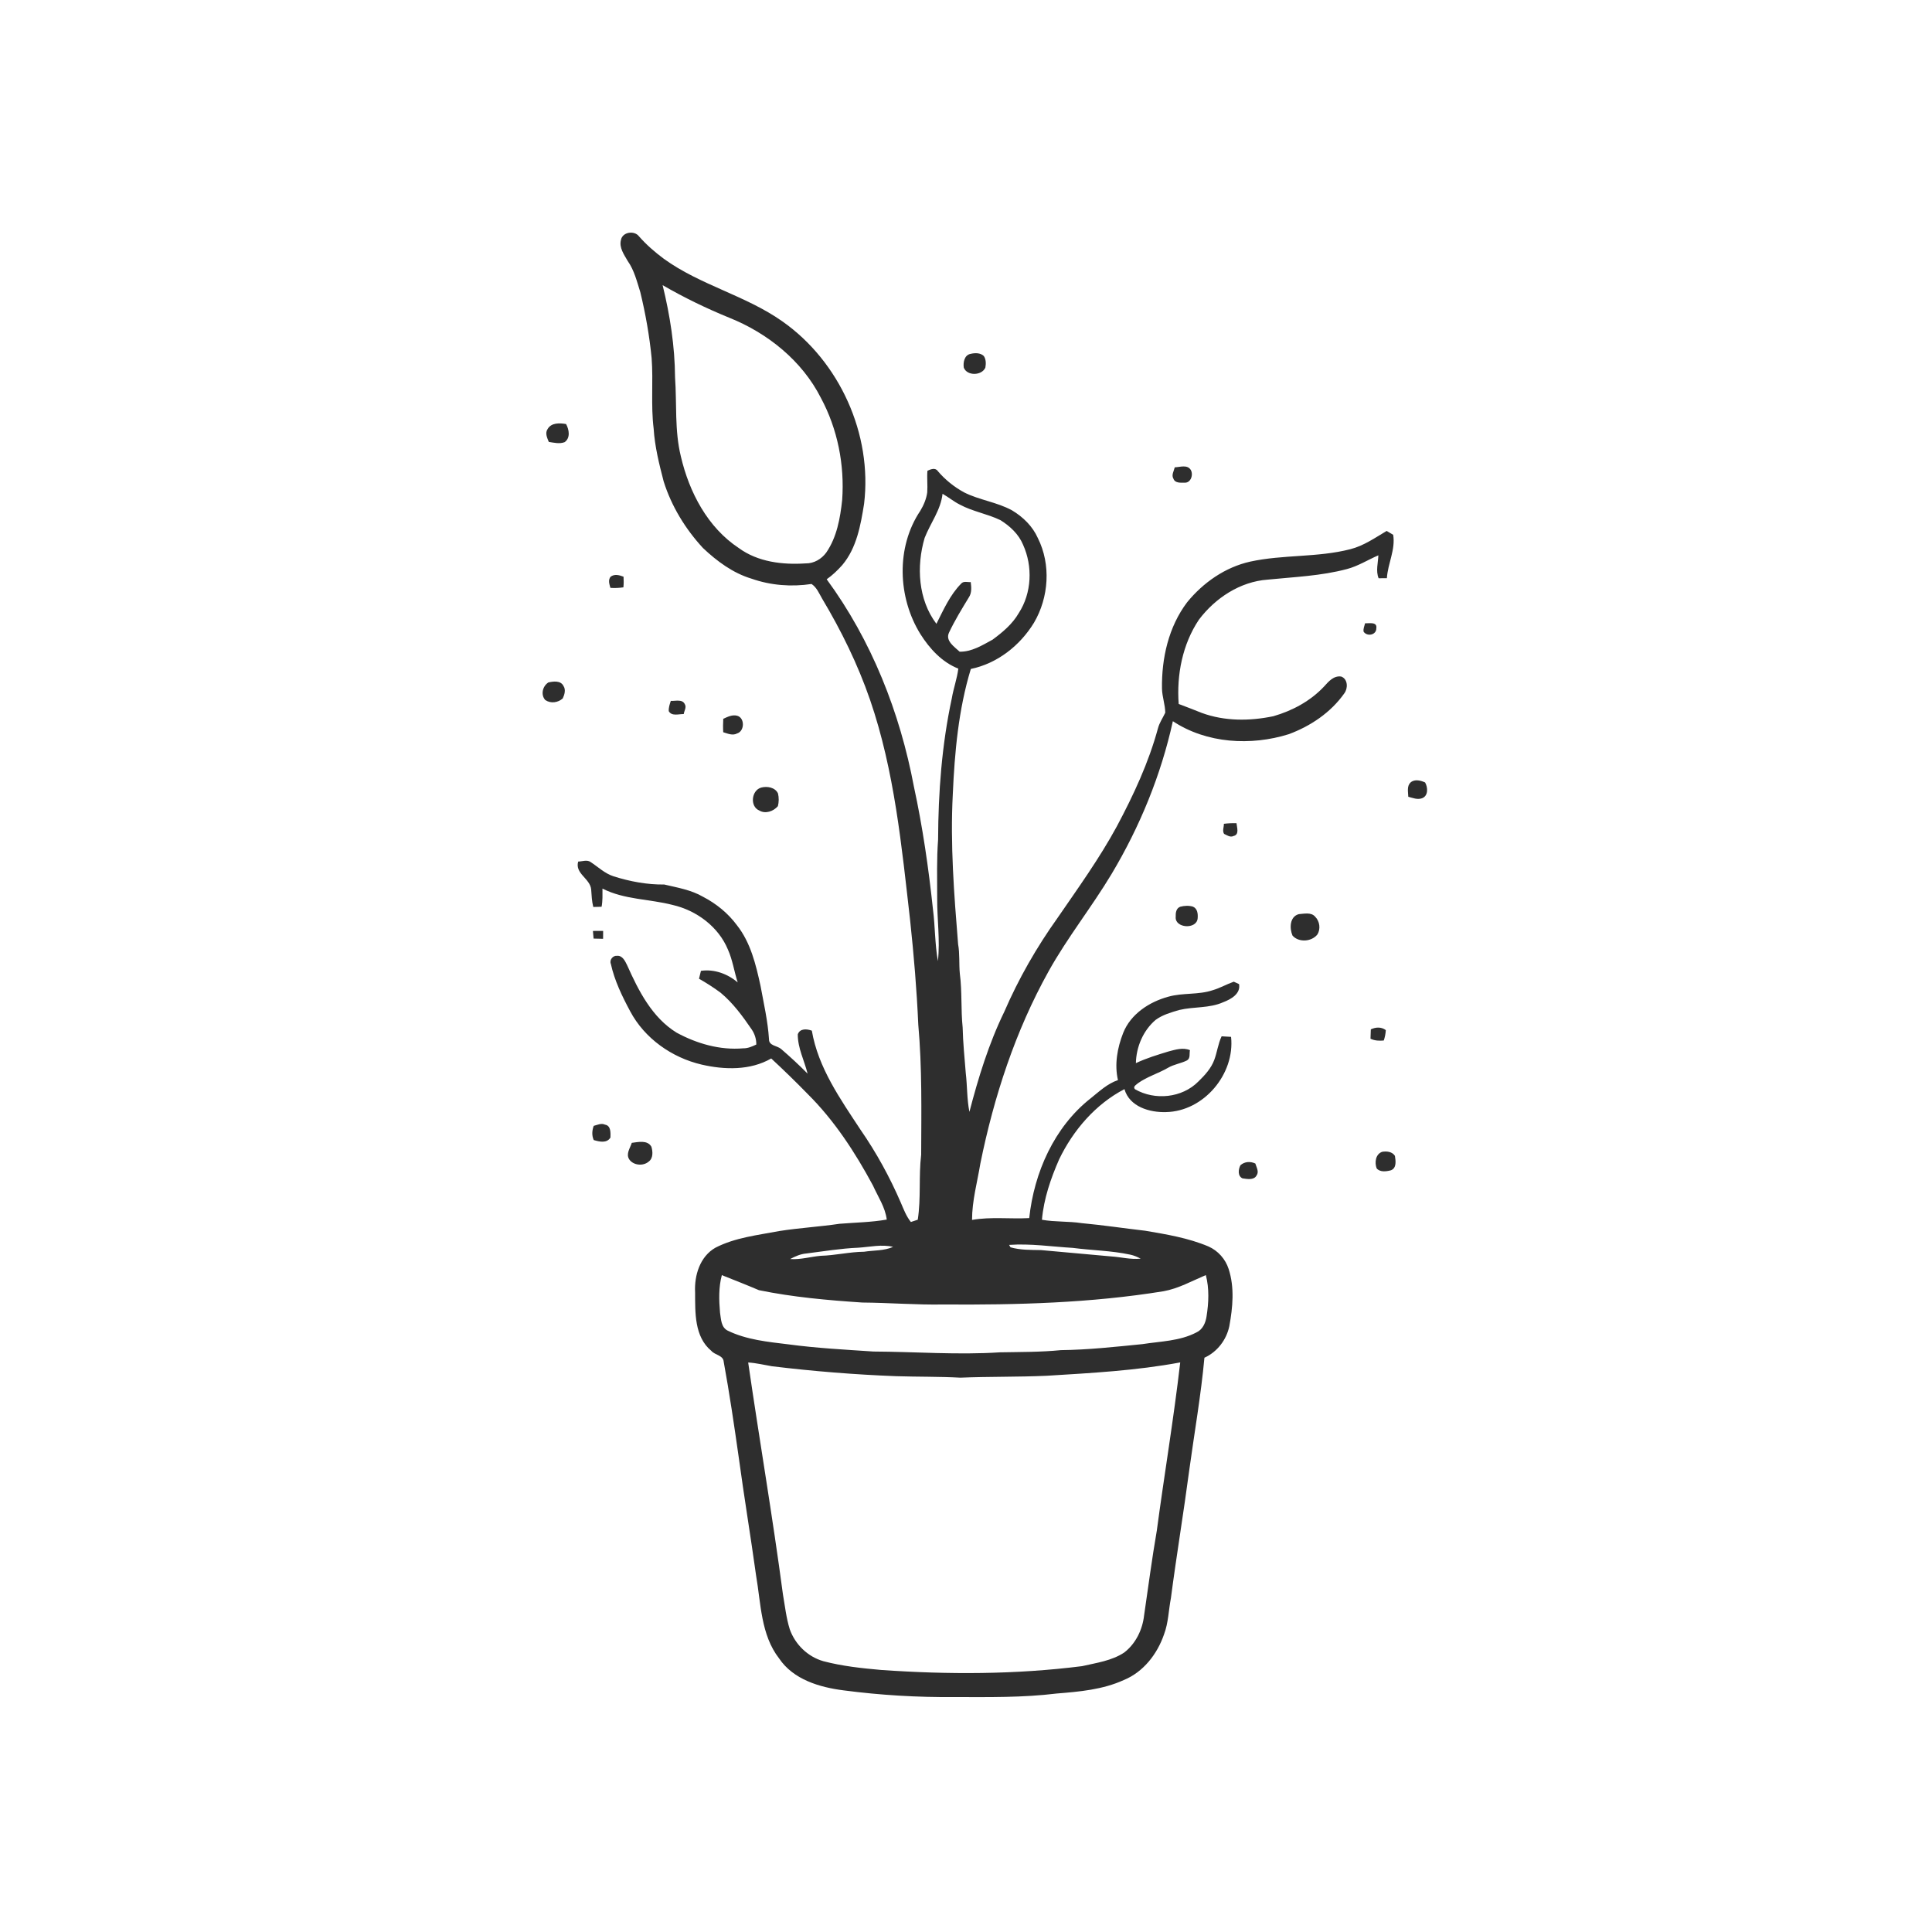 <svg xmlns="http://www.w3.org/2000/svg" width="1024pt" height="1024pt" viewBox="0 0 1024 1024" version="1.1">
<g id="#ffffffff">
<path fill="#ffffff" opacity="0" d=" M 0.00 0.00 L 1024.00 0.00 L 1024.00 1024.00 L 0.00 1024.00 L 0.00 0.00 M 329.11 127.23 C 328.05 131.23 330.79 135.00 332.69 138.32 C 336.17 143.24 337.58 149.18 339.37 154.83 C 342.17 166.34 344.23 178.03 345.38 189.82 C 346.31 202.25 344.91 214.78 346.45 227.18 C 347.05 236.69 349.37 245.98 351.76 255.18 C 355.90 268.33 363.25 280.35 372.59 290.46 C 379.99 297.45 388.46 303.74 398.33 306.71 C 408.49 310.28 419.49 311.14 430.12 309.52 C 432.87 311.30 434.13 314.51 435.72 317.24 C 445.89 334.25 454.68 352.17 461.15 370.93 C 474.12 408.65 477.91 448.62 482.41 488.02 C 484.36 506.28 485.90 524.59 486.70 542.95 C 488.76 565.90 488.32 588.98 488.24 612.01 C 486.87 623.45 488.20 635.08 486.43 646.47 C 485.21 646.85 483.99 647.26 482.78 647.68 C 480.33 644.64 478.97 640.97 477.45 637.43 C 471.61 623.91 464.51 610.93 456.12 598.83 C 445.41 582.54 433.63 565.90 430.29 546.27 C 427.64 545.31 424.02 544.98 422.84 548.21 C 422.80 555.53 426.32 562.10 428.04 569.05 C 423.55 564.48 418.82 560.14 413.97 555.95 C 411.88 554.18 407.48 554.33 407.58 550.76 C 406.97 541.20 404.80 531.85 403.08 522.45 C 400.64 511.26 397.85 499.60 390.62 490.43 C 385.92 484.05 379.61 478.93 372.60 475.30 C 366.31 471.65 359.02 470.45 352.06 468.81 C 342.94 468.92 333.92 467.21 325.25 464.48 C 320.61 463.01 317.07 459.55 313.09 456.93 C 311.15 455.50 308.63 456.61 306.45 456.65 C 304.61 463.05 312.79 465.60 313.33 471.41 C 313.56 474.53 313.67 477.67 314.45 480.72 C 315.92 480.68 317.39 480.63 318.86 480.60 C 319.46 477.42 319.33 474.18 319.32 470.97 C 330.92 476.87 344.18 476.45 356.52 479.64 C 369.15 482.54 380.83 491.18 385.84 503.34 C 388.31 508.88 389.14 514.95 390.99 520.70 C 385.70 516.16 378.49 513.52 371.51 514.57 C 371.16 515.95 370.81 517.34 370.49 518.74 C 374.42 520.99 378.25 523.42 381.89 526.12 C 388.49 531.59 393.59 538.57 398.40 545.60 C 400.01 547.97 400.89 550.75 400.86 553.62 C 398.67 554.66 396.40 555.68 393.93 555.63 C 381.63 556.71 369.34 553.15 358.60 547.32 C 345.60 539.30 338.44 525.13 332.42 511.64 C 331.34 509.44 329.94 506.33 327.01 506.60 C 324.85 506.37 322.89 508.79 323.76 510.87 C 325.70 519.73 329.72 527.99 333.98 535.95 C 341.64 550.40 356.10 560.58 371.90 564.26 C 384.02 567.06 397.69 567.42 408.76 561.01 C 415.36 567.12 421.82 573.41 428.11 579.86 C 442.27 593.92 453.27 610.84 462.69 628.35 C 465.33 634.26 469.19 639.83 470.00 646.40 C 461.75 647.84 453.32 647.95 444.98 648.63 C 434.37 650.21 423.62 650.81 413.01 652.48 C 401.59 654.67 389.67 655.90 379.19 661.31 C 370.98 665.97 367.94 676.03 368.42 684.97 C 368.47 695.62 367.97 708.52 377.03 715.99 C 378.95 718.26 383.34 718.30 383.58 721.77 C 386.65 738.55 389.13 755.42 391.53 772.30 C 394.37 793.25 397.84 814.10 400.74 835.04 C 403.33 849.96 403.23 866.51 412.96 879.03 C 420.49 890.22 434.43 894.32 447.14 895.93 C 466.65 898.49 486.32 899.65 506.00 899.48 C 524.03 899.51 542.14 899.80 560.06 897.60 C 572.12 896.63 584.49 895.55 595.62 890.46 C 606.00 886.23 613.38 876.67 616.95 866.28 C 619.29 860.09 619.37 853.42 620.61 847.00 C 623.58 824.31 627.35 801.74 630.35 779.06 C 633.07 759.25 636.53 739.54 638.37 719.62 C 645.16 716.56 650.06 710.13 651.57 702.89 C 653.39 692.94 654.39 682.41 651.22 672.63 C 649.52 667.32 645.57 662.89 640.48 660.64 C 629.82 656.14 618.34 654.24 607.02 652.32 C 595.78 651.02 584.60 649.34 573.33 648.29 C 566.34 647.23 559.22 647.73 552.25 646.50 C 553.22 635.34 556.91 624.66 561.37 614.46 C 568.82 599.02 580.65 585.24 595.98 577.26 C 598.65 586.62 609.36 589.71 618.04 589.43 C 638.04 589.03 654.62 569.27 652.49 549.55 C 650.81 549.43 649.15 549.34 647.48 549.27 C 645.60 553.22 645.13 557.61 643.62 561.69 C 641.96 566.23 638.61 569.86 635.20 573.18 C 626.58 581.94 612.13 583.40 601.57 577.32 C 600.28 575.92 602.21 575.02 603.11 574.15 C 608.00 570.65 613.88 568.96 619.06 565.96 C 622.20 564.09 625.93 563.67 629.17 562.02 C 631.05 560.87 630.29 558.41 630.70 556.61 C 626.95 555.04 622.96 556.34 619.25 557.32 C 613.43 559.10 607.57 560.87 602.05 563.48 C 602.21 554.88 605.92 546.16 612.52 540.55 C 616.21 537.84 620.71 536.58 625.04 535.31 C 632.73 533.47 641.01 534.49 648.37 531.18 C 652.42 529.64 657.69 526.71 656.72 521.59 C 656.02 521.27 654.63 520.63 653.93 520.32 C 650.15 521.64 646.67 523.69 642.82 524.81 C 635.19 527.39 626.94 526.09 619.22 528.28 C 609.15 531.02 599.30 537.44 595.32 547.45 C 592.22 555.32 590.61 564.14 592.54 572.48 C 586.95 574.35 582.61 578.51 578.10 582.11 C 558.73 597.35 548.09 621.50 545.51 645.61 C 535.41 646.16 525.21 644.83 515.20 646.58 C 515.20 636.44 517.98 626.59 519.62 616.65 C 526.80 581.25 538.16 546.45 555.77 514.82 C 565.75 496.88 578.62 480.81 589.16 463.23 C 604.14 438.16 615.37 410.80 621.64 382.25 C 639.52 394.08 662.99 395.43 683.12 389.12 C 694.65 384.84 705.38 377.62 712.52 367.48 C 714.52 364.82 714.43 359.94 710.91 358.59 C 706.96 357.96 704.19 361.18 701.84 363.80 C 694.61 371.54 685.02 376.70 674.91 379.61 C 662.40 382.22 649.10 382.31 636.99 377.87 C 632.90 376.28 628.85 374.61 624.73 373.12 C 623.58 357.67 626.74 341.46 635.44 328.46 C 644.09 316.98 657.28 308.27 671.85 307.22 C 685.90 305.80 700.15 305.27 713.87 301.62 C 719.79 300.07 724.98 296.73 730.56 294.33 C 730.41 298.39 729.12 302.55 730.69 306.49 C 732.14 306.49 733.61 306.47 735.08 306.45 C 735.56 298.64 739.71 291.34 738.42 283.45 C 737.25 282.77 736.10 282.09 734.96 281.41 C 728.77 285.07 722.77 289.30 715.69 291.09 C 698.34 295.56 680.13 293.86 662.68 297.66 C 649.41 300.61 637.72 308.77 629.21 319.21 C 619.35 332.24 615.62 348.93 615.88 365.03 C 615.98 369.32 617.55 373.46 617.62 377.74 C 616.32 380.48 614.55 383.02 613.75 385.99 C 608.82 404.21 600.78 421.42 591.93 438.03 C 582.72 454.98 571.43 470.65 560.52 486.52 C 549.42 502.07 539.87 518.73 532.29 536.26 C 524.06 553.16 518.54 571.20 513.81 589.32 C 512.46 582.55 512.69 575.62 511.88 568.80 C 511.24 560.74 510.41 552.70 510.23 544.62 C 509.24 535.12 509.98 525.52 508.73 516.05 C 508.23 510.83 508.75 505.55 507.81 500.38 C 505.68 473.99 503.61 447.50 505.00 421.00 C 505.98 398.65 508.02 376.03 514.56 354.56 C 528.61 351.66 540.65 342.16 548.03 330.06 C 555.93 316.64 557.11 299.19 550.07 285.17 C 547.31 278.94 542.22 273.98 536.43 270.52 C 528.40 266.09 519.03 265.07 510.89 260.92 C 505.67 258.05 500.95 254.27 497.09 249.73 C 495.75 247.70 493.29 248.71 491.56 249.51 C 491.24 253.34 491.73 257.18 491.45 261.01 C 490.98 264.46 489.57 267.74 487.79 270.72 C 474.82 289.98 475.78 316.68 487.86 336.12 C 492.75 343.84 499.26 350.97 507.93 354.38 C 507.25 359.74 505.37 364.85 504.47 370.17 C 499.18 394.75 497.31 419.92 497.21 445.01 C 496.42 455.34 496.74 465.70 496.73 476.05 C 496.65 487.16 498.33 498.32 497.11 509.40 C 495.48 500.35 495.66 491.08 494.49 481.97 C 492.17 460.14 489.04 438.38 484.39 416.93 C 476.99 377.59 461.93 339.39 438.16 307.03 C 441.24 304.88 443.96 302.26 446.45 299.46 C 454.05 290.43 456.18 278.35 457.98 267.05 C 462.44 230.18 445.03 191.65 414.67 170.33 C 395.19 156.58 371.16 151.15 351.84 137.16 C 347.09 133.63 342.61 129.74 338.70 125.29 C 336.21 121.97 329.83 122.95 329.11 127.23 M 514.48 187.55 C 511.17 188.12 510.41 192.03 510.82 194.83 C 512.51 199.36 520.37 199.18 522.26 194.85 C 522.63 192.79 522.65 190.47 521.43 188.68 C 519.59 186.95 516.78 186.99 514.48 187.55 M 290.25 227.39 C 288.75 229.55 290.02 232.10 290.88 234.23 C 293.64 234.64 296.56 235.39 299.28 234.35 C 302.42 232.08 301.65 227.71 300.03 224.75 C 296.66 224.17 292.21 223.96 290.25 227.39 M 622.65 247.69 C 622.19 249.61 620.76 251.81 621.94 253.72 C 622.80 256.18 625.82 255.82 627.92 255.84 C 631.27 255.95 632.62 251.43 631.08 248.98 C 629.21 246.12 625.42 247.60 622.65 247.69 M 323.63 305.67 C 322.19 307.46 322.99 309.62 323.53 311.58 C 325.83 311.75 328.14 311.64 330.42 311.30 C 330.61 309.42 330.61 307.54 330.49 305.66 C 328.27 304.82 325.73 304.09 323.63 305.67 M 723.51 330.37 C 723.19 331.84 722.42 333.31 722.76 334.85 C 724.68 337.55 729.58 336.57 729.48 332.96 C 730.05 329.46 725.66 330.43 723.51 330.37 M 290.64 361.72 C 287.58 363.66 286.45 368.24 289.03 371.06 C 291.93 372.98 295.72 372.45 298.26 370.19 C 299.21 368.18 300.01 365.53 298.63 363.54 C 297.18 360.61 293.30 361.10 290.64 361.72 M 355.54 371.49 C 354.97 373.24 354.32 375.05 354.46 376.93 C 356.03 379.77 359.78 378.40 362.40 378.47 C 362.60 376.81 363.95 374.95 363.02 373.35 C 361.75 370.38 358.03 371.63 355.54 371.49 M 383.35 380.97 C 383.21 383.34 383.18 385.72 383.33 388.10 C 385.68 388.79 388.28 390.04 390.68 388.74 C 394.71 387.52 394.84 380.39 390.65 379.34 C 388.07 378.68 385.64 379.96 383.35 380.97 M 747.74 414.63 C 745.52 416.59 746.36 419.72 746.42 422.30 C 748.78 422.92 751.28 423.99 753.73 423.08 C 757.10 421.81 756.84 417.30 755.33 414.71 C 753.02 413.66 749.89 412.85 747.74 414.63 M 403.46 417.43 C 398.26 418.86 397.35 427.42 402.39 429.56 C 405.70 431.56 409.94 430.02 412.30 427.28 C 412.86 425.08 412.88 422.74 412.35 420.54 C 410.84 417.30 406.60 416.59 403.46 417.43 M 648.68 436.63 C 648.74 438.37 647.75 440.38 648.79 441.97 C 650.31 442.68 652.07 443.99 653.81 443.09 C 657.01 442.36 655.57 438.55 655.37 436.31 C 653.13 436.25 650.90 436.35 648.68 436.63 M 625.56 480.59 C 623.34 481.39 623.07 483.89 623.15 485.94 C 622.58 492.01 634.28 492.79 634.78 486.74 C 634.99 484.43 634.72 481.57 632.28 480.54 C 630.10 479.89 627.73 480.02 625.56 480.59 M 688.40 484.51 C 683.50 485.82 683.40 492.12 685.08 495.92 C 688.43 499.66 695.20 499.17 698.27 495.26 C 700.04 492.33 699.49 488.32 697.10 485.91 C 694.99 483.37 691.25 484.31 688.40 484.51 M 314.26 493.43 C 314.37 494.77 314.48 496.12 314.61 497.47 C 316.28 497.52 317.96 497.56 319.65 497.59 C 319.65 496.19 319.66 494.80 319.68 493.42 C 317.87 493.38 316.06 493.38 314.26 493.43 M 726.56 545.58 C 726.50 547.23 726.44 548.89 726.39 550.55 C 728.60 551.60 731.03 551.71 733.43 551.49 C 734.04 549.71 734.40 547.86 734.51 545.98 C 732.09 544.17 729.17 544.37 726.56 545.58 M 314.68 596.73 C 313.78 599.20 313.60 601.80 314.69 604.25 C 317.62 605.13 321.60 606.11 323.55 602.93 C 323.62 600.48 323.87 596.61 320.69 596.10 C 318.69 595.14 316.62 596.24 314.68 596.73 M 334.86 605.73 C 333.98 608.53 331.64 611.55 333.48 614.45 C 335.61 617.66 340.81 618.22 343.77 615.71 C 346.26 613.94 346.04 610.37 345.25 607.78 C 343.14 604.11 338.31 605.30 334.86 605.73 M 732.52 610.50 C 729.04 611.78 728.50 616.16 729.65 619.25 C 731.44 621.40 734.82 620.92 737.24 620.27 C 740.33 619.07 739.74 615.23 739.34 612.63 C 737.89 610.37 734.94 610.06 732.52 610.50 M 657.45 617.61 C 656.32 619.77 655.89 623.27 658.52 624.55 C 660.95 624.90 664.64 625.65 666.02 623.00 C 667.44 621.00 665.93 618.67 665.35 616.68 C 662.73 615.47 659.66 615.61 657.45 617.61 Z" />
<path fill="#ffffff" opacity="0" d=" M 351.20 151.14 C 362.57 157.73 374.42 163.46 386.59 168.43 C 406.88 176.57 425.12 191.21 435.10 210.92 C 443.95 227.37 447.70 246.38 446.37 264.98 C 445.32 274.68 443.56 284.71 437.91 292.90 C 435.40 296.33 431.32 298.71 427.01 298.61 C 414.82 299.43 401.71 297.89 391.60 290.49 C 375.04 279.57 365.29 260.84 360.88 241.95 C 357.49 228.21 358.78 213.98 357.79 200.00 C 357.68 183.51 355.12 167.13 351.20 151.14 Z" />
<path fill="#ffffff" opacity="0" d=" M 499.57 261.73 C 502.71 263.49 505.49 265.83 508.73 267.45 C 515.53 271.12 523.34 272.34 530.27 275.70 C 535.30 278.84 539.94 283.13 542.24 288.71 C 547.44 300.16 546.87 314.31 539.97 324.94 C 536.64 330.74 531.40 335.10 526.10 339.02 C 520.70 341.96 514.95 345.57 508.62 345.40 C 505.88 342.83 500.96 339.69 502.98 335.34 C 506.02 328.86 509.80 322.74 513.51 316.62 C 515.13 314.22 514.85 311.23 514.51 308.52 C 512.81 308.65 510.66 307.82 509.40 309.37 C 503.49 315.37 500.07 323.22 496.32 330.64 C 486.60 317.79 485.65 300.16 490.07 285.12 C 493.13 277.26 498.61 270.35 499.57 261.73 Z" />
<path fill="#ffffff" opacity="0" d=" M 454.90 661.31 C 461.02 660.93 467.30 659.40 473.36 660.87 C 468.52 663.03 463.09 662.64 457.96 663.45 C 450.25 663.52 442.72 665.40 435.03 665.60 C 429.60 666.08 424.27 667.73 418.78 667.32 C 421.47 665.89 424.31 664.62 427.39 664.37 C 436.54 663.23 445.67 661.69 454.90 661.31 Z" />
<path fill="#ffffff" opacity="0" d=" M 534.85 659.82 C 546.14 659.02 557.36 660.74 568.61 661.41 C 578.73 662.74 589.01 662.83 599.01 664.98 C 600.97 665.38 602.81 666.19 604.59 667.10 C 599.33 667.68 594.16 666.27 588.94 665.93 C 576.52 664.86 564.12 663.64 551.70 662.57 C 546.31 662.47 540.81 662.60 535.59 661.10 L 534.85 659.82 Z" />
<path fill="#ffffff" opacity="0" d=" M 382.59 675.85 C 389.15 678.46 395.76 681.05 402.26 683.82 C 420.30 687.52 438.66 689.15 457.01 690.37 C 471.34 690.48 485.65 691.66 500.00 691.40 C 539.00 691.68 578.15 690.64 616.71 684.38 C 624.66 682.95 631.76 678.92 639.12 675.82 C 640.99 682.98 640.64 690.52 639.49 697.77 C 638.98 701.16 637.44 704.71 634.13 706.21 C 625.32 710.84 615.09 710.90 605.47 712.42 C 591.11 713.84 576.74 715.44 562.30 715.60 C 551.58 716.67 540.79 716.56 530.02 716.76 C 507.68 718.22 485.31 716.45 462.95 716.34 C 447.87 715.33 432.74 714.54 417.74 712.52 C 406.88 711.21 395.67 710.11 385.71 705.27 C 382.12 703.49 382.19 699.14 381.63 695.74 C 381.05 689.12 380.85 682.32 382.59 675.85 Z" />
<path fill="#ffffff" opacity="0" d=" M 396.55 722.15 C 400.81 722.40 404.96 723.43 409.15 724.14 C 431.03 726.79 453.00 728.57 475.01 729.41 C 486.34 729.77 497.68 729.58 509.00 730.19 C 524.27 729.57 539.57 729.87 554.84 729.18 C 578.48 727.73 602.22 726.46 625.54 722.11 C 622.10 751.93 617.10 781.54 613.13 811.29 C 610.54 826.19 608.60 841.20 606.40 856.16 C 605.55 863.74 601.99 871.12 595.89 875.85 C 589.25 880.26 581.16 881.33 573.55 883.09 C 538.24 887.57 502.46 887.59 466.99 885.11 C 456.74 884.20 446.42 883.10 436.45 880.48 C 428.16 878.14 421.45 871.61 418.59 863.54 C 416.71 857.51 416.05 851.21 414.97 845.02 C 409.52 803.96 402.50 763.13 396.55 722.15 Z" />
</g>
<g id="#2e2e2eff">
<path fill="#2e2e2e" opacity="1.00" d=" M 329.11 127.23 C 329.83 122.95 336.21 121.97 338.70 125.29 C 342.61 129.74 347.09 133.63 351.84 137.16 C 371.16 151.15 395.19 156.58 414.67 170.33 C 445.03 191.65 462.44 230.18 457.98 267.05 C 456.18 278.35 454.05 290.43 446.45 299.46 C 443.96 302.26 441.24 304.88 438.16 307.03 C 461.93 339.39 476.99 377.59 484.39 416.93 C 489.04 438.38 492.17 460.14 494.49 481.97 C 495.66 491.08 495.48 500.35 497.11 509.40 C 498.33 498.32 496.65 487.16 496.73 476.05 C 496.74 465.70 496.42 455.34 497.21 445.01 C 497.31 419.92 499.18 394.75 504.47 370.17 C 505.37 364.85 507.25 359.74 507.93 354.38 C 499.26 350.97 492.75 343.84 487.86 336.12 C 475.78 316.68 474.82 289.98 487.79 270.72 C 489.57 267.74 490.98 264.46 491.45 261.01 C 491.73 257.18 491.24 253.34 491.56 249.51 C 493.29 248.71 495.75 247.70 497.09 249.73 C 500.95 254.27 505.67 258.05 510.89 260.92 C 519.03 265.07 528.40 266.09 536.43 270.52 C 542.22 273.98 547.31 278.94 550.07 285.17 C 557.11 299.19 555.93 316.64 548.03 330.06 C 540.65 342.16 528.61 351.66 514.56 354.56 C 508.02 376.03 505.98 398.65 505.00 421.00 C 503.61 447.50 505.68 473.99 507.81 500.38 C 508.75 505.55 508.23 510.83 508.73 516.05 C 509.98 525.52 509.24 535.12 510.23 544.62 C 510.41 552.70 511.24 560.74 511.88 568.80 C 512.69 575.62 512.46 582.55 513.81 589.32 C 518.54 571.20 524.06 553.16 532.29 536.26 C 539.87 518.73 549.42 502.07 560.52 486.52 C 571.43 470.65 582.72 454.98 591.93 438.03 C 600.78 421.42 608.82 404.21 613.75 385.99 C 614.55 383.02 616.32 380.48 617.62 377.74 C 617.55 373.46 615.98 369.32 615.88 365.03 C 615.62 348.93 619.35 332.24 629.21 319.21 C 637.72 308.77 649.41 300.61 662.68 297.66 C 680.13 293.86 698.34 295.56 715.69 291.09 C 722.77 289.30 728.77 285.07 734.96 281.41 C 736.10 282.09 737.25 282.77 738.42 283.45 C 739.71 291.34 735.56 298.64 735.08 306.45 C 733.61 306.47 732.14 306.49 730.69 306.49 C 729.12 302.55 730.41 298.39 730.56 294.33 C 724.98 296.73 719.79 300.07 713.87 301.62 C 700.15 305.27 685.90 305.80 671.85 307.22 C 657.28 308.27 644.09 316.98 635.44 328.46 C 626.74 341.46 623.58 357.67 624.73 373.12 C 628.85 374.61 632.90 376.28 636.99 377.87 C 649.10 382.31 662.40 382.22 674.91 379.61 C 685.02 376.70 694.61 371.54 701.84 363.80 C 704.19 361.18 706.96 357.96 710.91 358.59 C 714.43 359.94 714.52 364.82 712.52 367.48 C 705.38 377.62 694.65 384.84 683.12 389.12 C 662.99 395.43 639.52 394.08 621.64 382.25 C 615.37 410.80 604.14 438.16 589.16 463.23 C 578.62 480.81 565.75 496.88 555.77 514.82 C 538.16 546.45 526.80 581.25 519.62 616.65 C 517.98 626.59 515.20 636.44 515.20 646.58 C 525.21 644.83 535.41 646.16 545.51 645.61 C 548.09 621.50 558.73 597.35 578.10 582.11 C 582.61 578.51 586.95 574.35 592.54 572.48 C 590.61 564.14 592.22 555.32 595.32 547.45 C 599.30 537.44 609.15 531.02 619.22 528.28 C 626.94 526.09 635.19 527.39 642.82 524.81 C 646.67 523.69 650.15 521.64 653.93 520.32 C 654.63 520.63 656.02 521.27 656.72 521.59 C 657.69 526.71 652.42 529.64 648.37 531.18 C 641.01 534.49 632.73 533.47 625.04 535.31 C 620.71 536.58 616.21 537.84 612.52 540.55 C 605.92 546.16 602.21 554.88 602.05 563.48 C 607.57 560.87 613.43 559.10 619.25 557.32 C 622.96 556.34 626.95 555.04 630.70 556.61 C 630.29 558.41 631.05 560.87 629.17 562.02 C 625.93 563.67 622.20 564.09 619.06 565.96 C 613.88 568.96 608.00 570.65 603.11 574.15 C 602.21 575.02 600.28 575.92 601.57 577.32 C 612.13 583.40 626.58 581.94 635.20 573.18 C 638.61 569.86 641.96 566.23 643.62 561.69 C 645.13 557.61 645.60 553.22 647.48 549.27 C 649.15 549.34 650.81 549.43 652.49 549.55 C 654.62 569.27 638.04 589.03 618.04 589.43 C 609.36 589.71 598.65 586.62 595.98 577.26 C 580.65 585.24 568.82 599.02 561.37 614.46 C 556.91 624.66 553.22 635.34 552.25 646.50 C 559.22 647.73 566.34 647.23 573.33 648.29 C 584.60 649.34 595.78 651.02 607.02 652.32 C 618.34 654.24 629.82 656.14 640.48 660.64 C 645.57 662.89 649.52 667.32 651.22 672.63 C 654.39 682.41 653.39 692.94 651.57 702.89 C 650.06 710.13 645.16 716.56 638.37 719.62 C 636.53 739.54 633.07 759.25 630.35 779.06 C 627.35 801.74 623.58 824.31 620.61 847.00 C 619.37 853.42 619.29 860.09 616.95 866.28 C 613.38 876.67 606.00 886.23 595.62 890.46 C 584.49 895.55 572.12 896.63 560.06 897.60 C 542.14 899.80 524.03 899.51 506.00 899.48 C 486.32 899.65 466.65 898.49 447.14 895.93 C 434.43 894.32 420.49 890.22 412.96 879.03 C 403.23 866.51 403.33 849.96 400.74 835.04 C 397.84 814.10 394.37 793.25 391.53 772.30 C 389.13 755.42 386.65 738.55 383.58 721.77 C 383.34 718.30 378.95 718.26 377.03 715.99 C 367.97 708.52 368.47 695.62 368.42 684.97 C 367.94 676.03 370.98 665.97 379.19 661.31 C 389.67 655.90 401.59 654.67 413.01 652.48 C 423.62 650.81 434.37 650.21 444.98 648.63 C 453.32 647.95 461.75 647.84 470.00 646.40 C 469.19 639.83 465.33 634.26 462.69 628.35 C 453.27 610.84 442.27 593.92 428.11 579.86 C 421.82 573.41 415.36 567.12 408.76 561.01 C 397.69 567.42 384.02 567.06 371.90 564.26 C 356.10 560.58 341.64 550.40 333.98 535.95 C 329.72 527.99 325.70 519.73 323.76 510.87 C 322.89 508.79 324.85 506.37 327.01 506.60 C 329.94 506.33 331.34 509.44 332.42 511.64 C 338.44 525.13 345.60 539.30 358.60 547.32 C 369.34 553.15 381.63 556.71 393.93 555.63 C 396.40 555.68 398.67 554.66 400.86 553.62 C 400.89 550.75 400.01 547.97 398.40 545.60 C 393.59 538.57 388.49 531.59 381.89 526.12 C 378.25 523.42 374.42 520.99 370.49 518.74 C 370.81 517.34 371.16 515.95 371.51 514.57 C 378.49 513.52 385.70 516.16 390.99 520.70 C 389.14 514.95 388.31 508.88 385.84 503.34 C 380.83 491.18 369.15 482.54 356.52 479.64 C 344.18 476.45 330.92 476.87 319.32 470.97 C 319.33 474.18 319.46 477.42 318.86 480.60 C 317.39 480.63 315.92 480.68 314.45 480.72 C 313.67 477.67 313.56 474.53 313.33 471.41 C 312.79 465.60 304.61 463.05 306.45 456.65 C 308.63 456.61 311.15 455.50 313.09 456.93 C 317.07 459.55 320.61 463.01 325.25 464.48 C 333.92 467.21 342.94 468.92 352.06 468.81 C 359.02 470.45 366.31 471.65 372.60 475.30 C 379.61 478.93 385.92 484.05 390.62 490.43 C 397.85 499.60 400.64 511.26 403.08 522.45 C 404.80 531.85 406.97 541.20 407.58 550.76 C 407.48 554.33 411.88 554.18 413.97 555.95 C 418.82 560.14 423.55 564.48 428.04 569.05 C 426.32 562.10 422.80 555.53 422.84 548.21 C 424.02 544.98 427.64 545.31 430.29 546.27 C 433.63 565.90 445.41 582.54 456.12 598.83 C 464.51 610.93 471.61 623.91 477.45 637.43 C 478.97 640.97 480.33 644.64 482.78 647.68 C 483.99 647.26 485.21 646.85 486.43 646.47 C 488.20 635.08 486.87 623.45 488.24 612.01 C 488.32 588.98 488.76 565.90 486.70 542.95 C 485.90 524.59 484.36 506.28 482.41 488.02 C 477.91 448.62 474.12 408.65 461.15 370.93 C 454.68 352.17 445.89 334.25 435.72 317.24 C 434.13 314.51 432.87 311.30 430.12 309.52 C 419.49 311.14 408.49 310.28 398.33 306.71 C 388.46 303.74 379.99 297.45 372.59 290.46 C 363.25 280.35 355.90 268.33 351.76 255.18 C 349.37 245.98 347.05 236.69 346.45 227.18 C 344.91 214.78 346.31 202.25 345.38 189.82 C 344.23 178.03 342.17 166.34 339.37 154.83 C 337.58 149.18 336.17 143.24 332.69 138.32 C 330.79 135.00 328.05 131.23 329.11 127.23 M 351.20 151.14 C 355.12 167.13 357.68 183.51 357.79 200.00 C 358.78 213.98 357.49 228.21 360.88 241.95 C 365.29 260.84 375.04 279.57 391.60 290.49 C 401.71 297.89 414.82 299.43 427.01 298.61 C 431.32 298.71 435.40 296.33 437.91 292.90 C 443.56 284.71 445.32 274.68 446.37 264.98 C 447.70 246.38 443.95 227.37 435.10 210.92 C 425.12 191.21 406.88 176.57 386.59 168.43 C 374.42 163.46 362.57 157.73 351.20 151.14 M 499.57 261.73 C 498.61 270.35 493.13 277.26 490.07 285.12 C 485.65 300.16 486.60 317.79 496.32 330.64 C 500.07 323.22 503.49 315.37 509.40 309.37 C 510.66 307.82 512.81 308.65 514.51 308.52 C 514.85 311.23 515.13 314.22 513.51 316.62 C 509.80 322.74 506.02 328.86 502.98 335.34 C 500.96 339.69 505.88 342.83 508.62 345.40 C 514.95 345.57 520.70 341.96 526.10 339.02 C 531.40 335.10 536.64 330.74 539.97 324.94 C 546.87 314.31 547.44 300.16 542.24 288.71 C 539.94 283.13 535.30 278.84 530.27 275.70 C 523.34 272.34 515.53 271.12 508.73 267.45 C 505.49 265.83 502.71 263.49 499.57 261.73 M 454.90 661.31 C 445.67 661.69 436.54 663.23 427.39 664.37 C 424.31 664.62 421.47 665.89 418.78 667.32 C 424.27 667.73 429.60 666.08 435.03 665.60 C 442.72 665.40 450.25 663.52 457.96 663.45 C 463.09 662.64 468.52 663.03 473.36 660.87 C 467.30 659.40 461.02 660.93 454.90 661.31 M 534.85 659.82 L 535.59 661.10 C 540.81 662.60 546.31 662.47 551.70 662.57 C 564.12 663.64 576.52 664.86 588.94 665.93 C 594.16 666.27 599.33 667.68 604.59 667.10 C 602.81 666.19 600.97 665.38 599.01 664.98 C 589.01 662.83 578.73 662.74 568.61 661.41 C 557.36 660.74 546.14 659.02 534.85 659.82 M 382.59 675.85 C 380.85 682.32 381.05 689.12 381.63 695.74 C 382.19 699.14 382.12 703.49 385.71 705.27 C 395.67 710.11 406.88 711.21 417.74 712.52 C 432.74 714.54 447.87 715.33 462.95 716.34 C 485.31 716.45 507.68 718.22 530.02 716.76 C 540.79 716.56 551.58 716.67 562.30 715.60 C 576.74 715.44 591.11 713.84 605.47 712.42 C 615.09 710.90 625.32 710.84 634.13 706.21 C 637.44 704.71 638.98 701.16 639.49 697.77 C 640.64 690.52 640.99 682.98 639.12 675.82 C 631.76 678.92 624.66 682.95 616.71 684.38 C 578.15 690.64 539.00 691.68 500.00 691.40 C 485.65 691.66 471.34 690.48 457.01 690.37 C 438.66 689.15 420.30 687.52 402.26 683.82 C 395.76 681.05 389.15 678.46 382.59 675.85 M 396.55 722.15 C 402.50 763.13 409.52 803.96 414.97 845.02 C 416.05 851.21 416.71 857.51 418.59 863.54 C 421.45 871.61 428.16 878.14 436.45 880.48 C 446.42 883.10 456.74 884.20 466.99 885.11 C 502.46 887.59 538.24 887.57 573.55 883.09 C 581.16 881.33 589.25 880.26 595.89 875.85 C 601.99 871.12 605.55 863.74 606.40 856.16 C 608.60 841.20 610.54 826.19 613.13 811.29 C 617.10 781.54 622.10 751.93 625.54 722.11 C 602.22 726.46 578.48 727.73 554.84 729.18 C 539.57 729.87 524.27 729.57 509.00 730.19 C 497.68 729.58 486.34 729.77 475.01 729.41 C 453.00 728.57 431.03 726.79 409.15 724.14 C 404.96 723.43 400.81 722.40 396.55 722.15 Z" />
<path fill="#2e2e2e" opacity="1.00" d=" M 514.48 187.55 C 516.78 186.99 519.59 186.95 521.43 188.68 C 522.65 190.47 522.63 192.79 522.26 194.85 C 520.37 199.18 512.51 199.36 510.82 194.83 C 510.41 192.03 511.17 188.12 514.48 187.55 Z" />
<path fill="#2e2e2e" opacity="1.00" d=" M 290.25 227.39 C 292.21 223.96 296.66 224.17 300.03 224.75 C 301.65 227.71 302.42 232.08 299.28 234.35 C 296.56 235.39 293.64 234.64 290.88 234.23 C 290.02 232.10 288.75 229.55 290.25 227.39 Z" />
<path fill="#2e2e2e" opacity="1.00" d=" M 622.65 247.69 C 625.42 247.60 629.21 246.12 631.08 248.98 C 632.62 251.43 631.27 255.95 627.92 255.84 C 625.82 255.82 622.80 256.18 621.94 253.72 C 620.76 251.81 622.19 249.61 622.65 247.69 Z" />
<path fill="#2e2e2e" opacity="1.00" d=" M 323.63 305.67 C 325.73 304.09 328.27 304.82 330.49 305.66 C 330.61 307.54 330.61 309.42 330.42 311.30 C 328.14 311.64 325.83 311.75 323.53 311.58 C 322.99 309.62 322.19 307.46 323.63 305.67 Z" />
<path fill="#2e2e2e" opacity="1.00" d=" M 723.51 330.37 C 725.66 330.43 730.05 329.46 729.48 332.96 C 729.58 336.57 724.68 337.55 722.76 334.85 C 722.42 333.31 723.19 331.84 723.51 330.37 Z" />
<path fill="#2e2e2e" opacity="1.00" d=" M 290.64 361.72 C 293.30 361.10 297.18 360.61 298.63 363.54 C 300.01 365.53 299.21 368.18 298.26 370.19 C 295.72 372.45 291.93 372.98 289.03 371.06 C 286.45 368.24 287.58 363.66 290.64 361.72 Z" />
<path fill="#2e2e2e" opacity="1.00" d=" M 355.54 371.49 C 358.03 371.63 361.75 370.38 363.02 373.35 C 363.95 374.95 362.60 376.81 362.40 378.47 C 359.78 378.40 356.03 379.77 354.46 376.93 C 354.32 375.05 354.97 373.24 355.54 371.49 Z" />
<path fill="#2e2e2e" opacity="1.00" d=" M 383.35 380.97 C 385.64 379.96 388.07 378.68 390.65 379.34 C 394.84 380.39 394.71 387.52 390.68 388.74 C 388.28 390.04 385.68 388.79 383.33 388.10 C 383.18 385.72 383.21 383.34 383.35 380.97 Z" />
<path fill="#2e2e2e" opacity="1.00" d=" M 747.74 414.63 C 749.89 412.85 753.02 413.66 755.33 414.71 C 756.84 417.30 757.10 421.81 753.73 423.08 C 751.28 423.99 748.78 422.92 746.42 422.30 C 746.36 419.72 745.52 416.59 747.74 414.63 Z" />
<path fill="#2e2e2e" opacity="1.00" d=" M 403.46 417.43 C 406.60 416.59 410.84 417.30 412.35 420.54 C 412.88 422.74 412.86 425.08 412.30 427.28 C 409.94 430.02 405.70 431.56 402.39 429.56 C 397.35 427.42 398.26 418.86 403.46 417.43 Z" />
<path fill="#2e2e2e" opacity="1.00" d=" M 648.68 436.63 C 650.90 436.35 653.13 436.25 655.37 436.31 C 655.57 438.55 657.01 442.36 653.81 443.09 C 652.07 443.99 650.31 442.68 648.79 441.97 C 647.75 440.38 648.74 438.37 648.68 436.63 Z" />
<path fill="#2e2e2e" opacity="1.00" d=" M 625.56 480.59 C 627.73 480.02 630.10 479.89 632.28 480.54 C 634.72 481.57 634.99 484.43 634.78 486.74 C 634.28 492.79 622.58 492.01 623.15 485.94 C 623.07 483.89 623.34 481.39 625.56 480.59 Z" />
<path fill="#2e2e2e" opacity="1.00" d=" M 688.40 484.51 C 691.25 484.31 694.99 483.37 697.10 485.91 C 699.49 488.32 700.04 492.33 698.27 495.26 C 695.20 499.17 688.43 499.66 685.08 495.92 C 683.40 492.12 683.50 485.82 688.40 484.51 Z" />
<path fill="#2e2e2e" opacity="1.00" d=" M 314.26 493.43 C 316.06 493.38 317.87 493.38 319.68 493.42 C 319.66 494.80 319.65 496.19 319.65 497.59 C 317.96 497.56 316.28 497.52 314.61 497.47 C 314.48 496.12 314.37 494.77 314.26 493.43 Z" />
<path fill="#2e2e2e" opacity="1.00" d=" M 726.56 545.58 C 729.17 544.37 732.09 544.17 734.51 545.98 C 734.40 547.86 734.04 549.71 733.43 551.49 C 731.03 551.71 728.60 551.60 726.39 550.55 C 726.44 548.89 726.50 547.23 726.56 545.58 Z" />
<path fill="#2e2e2e" opacity="1.00" d=" M 314.68 596.73 C 316.62 596.24 318.69 595.14 320.69 596.10 C 323.87 596.61 323.62 600.48 323.55 602.93 C 321.60 606.11 317.62 605.13 314.69 604.25 C 313.60 601.80 313.78 599.20 314.68 596.73 Z" />
<path fill="#2e2e2e" opacity="1.00" d=" M 334.86 605.73 C 338.31 605.30 343.14 604.11 345.25 607.78 C 346.04 610.37 346.26 613.94 343.77 615.71 C 340.81 618.22 335.61 617.66 333.48 614.45 C 331.64 611.55 333.98 608.53 334.86 605.73 Z" />
<path fill="#2e2e2e" opacity="1.00" d=" M 732.52 610.50 C 734.94 610.06 737.89 610.37 739.34 612.63 C 739.74 615.23 740.33 619.07 737.24 620.27 C 734.82 620.92 731.44 621.40 729.65 619.25 C 728.50 616.16 729.04 611.78 732.52 610.50 Z" />
<path fill="#2e2e2e" opacity="1.00" d=" M 657.45 617.61 C 659.66 615.61 662.73 615.47 665.35 616.68 C 665.93 618.67 667.44 621.00 666.02 623.00 C 664.64 625.65 660.95 624.90 658.52 624.55 C 655.89 623.27 656.32 619.77 657.45 617.61 Z" />
</g>
</svg>
